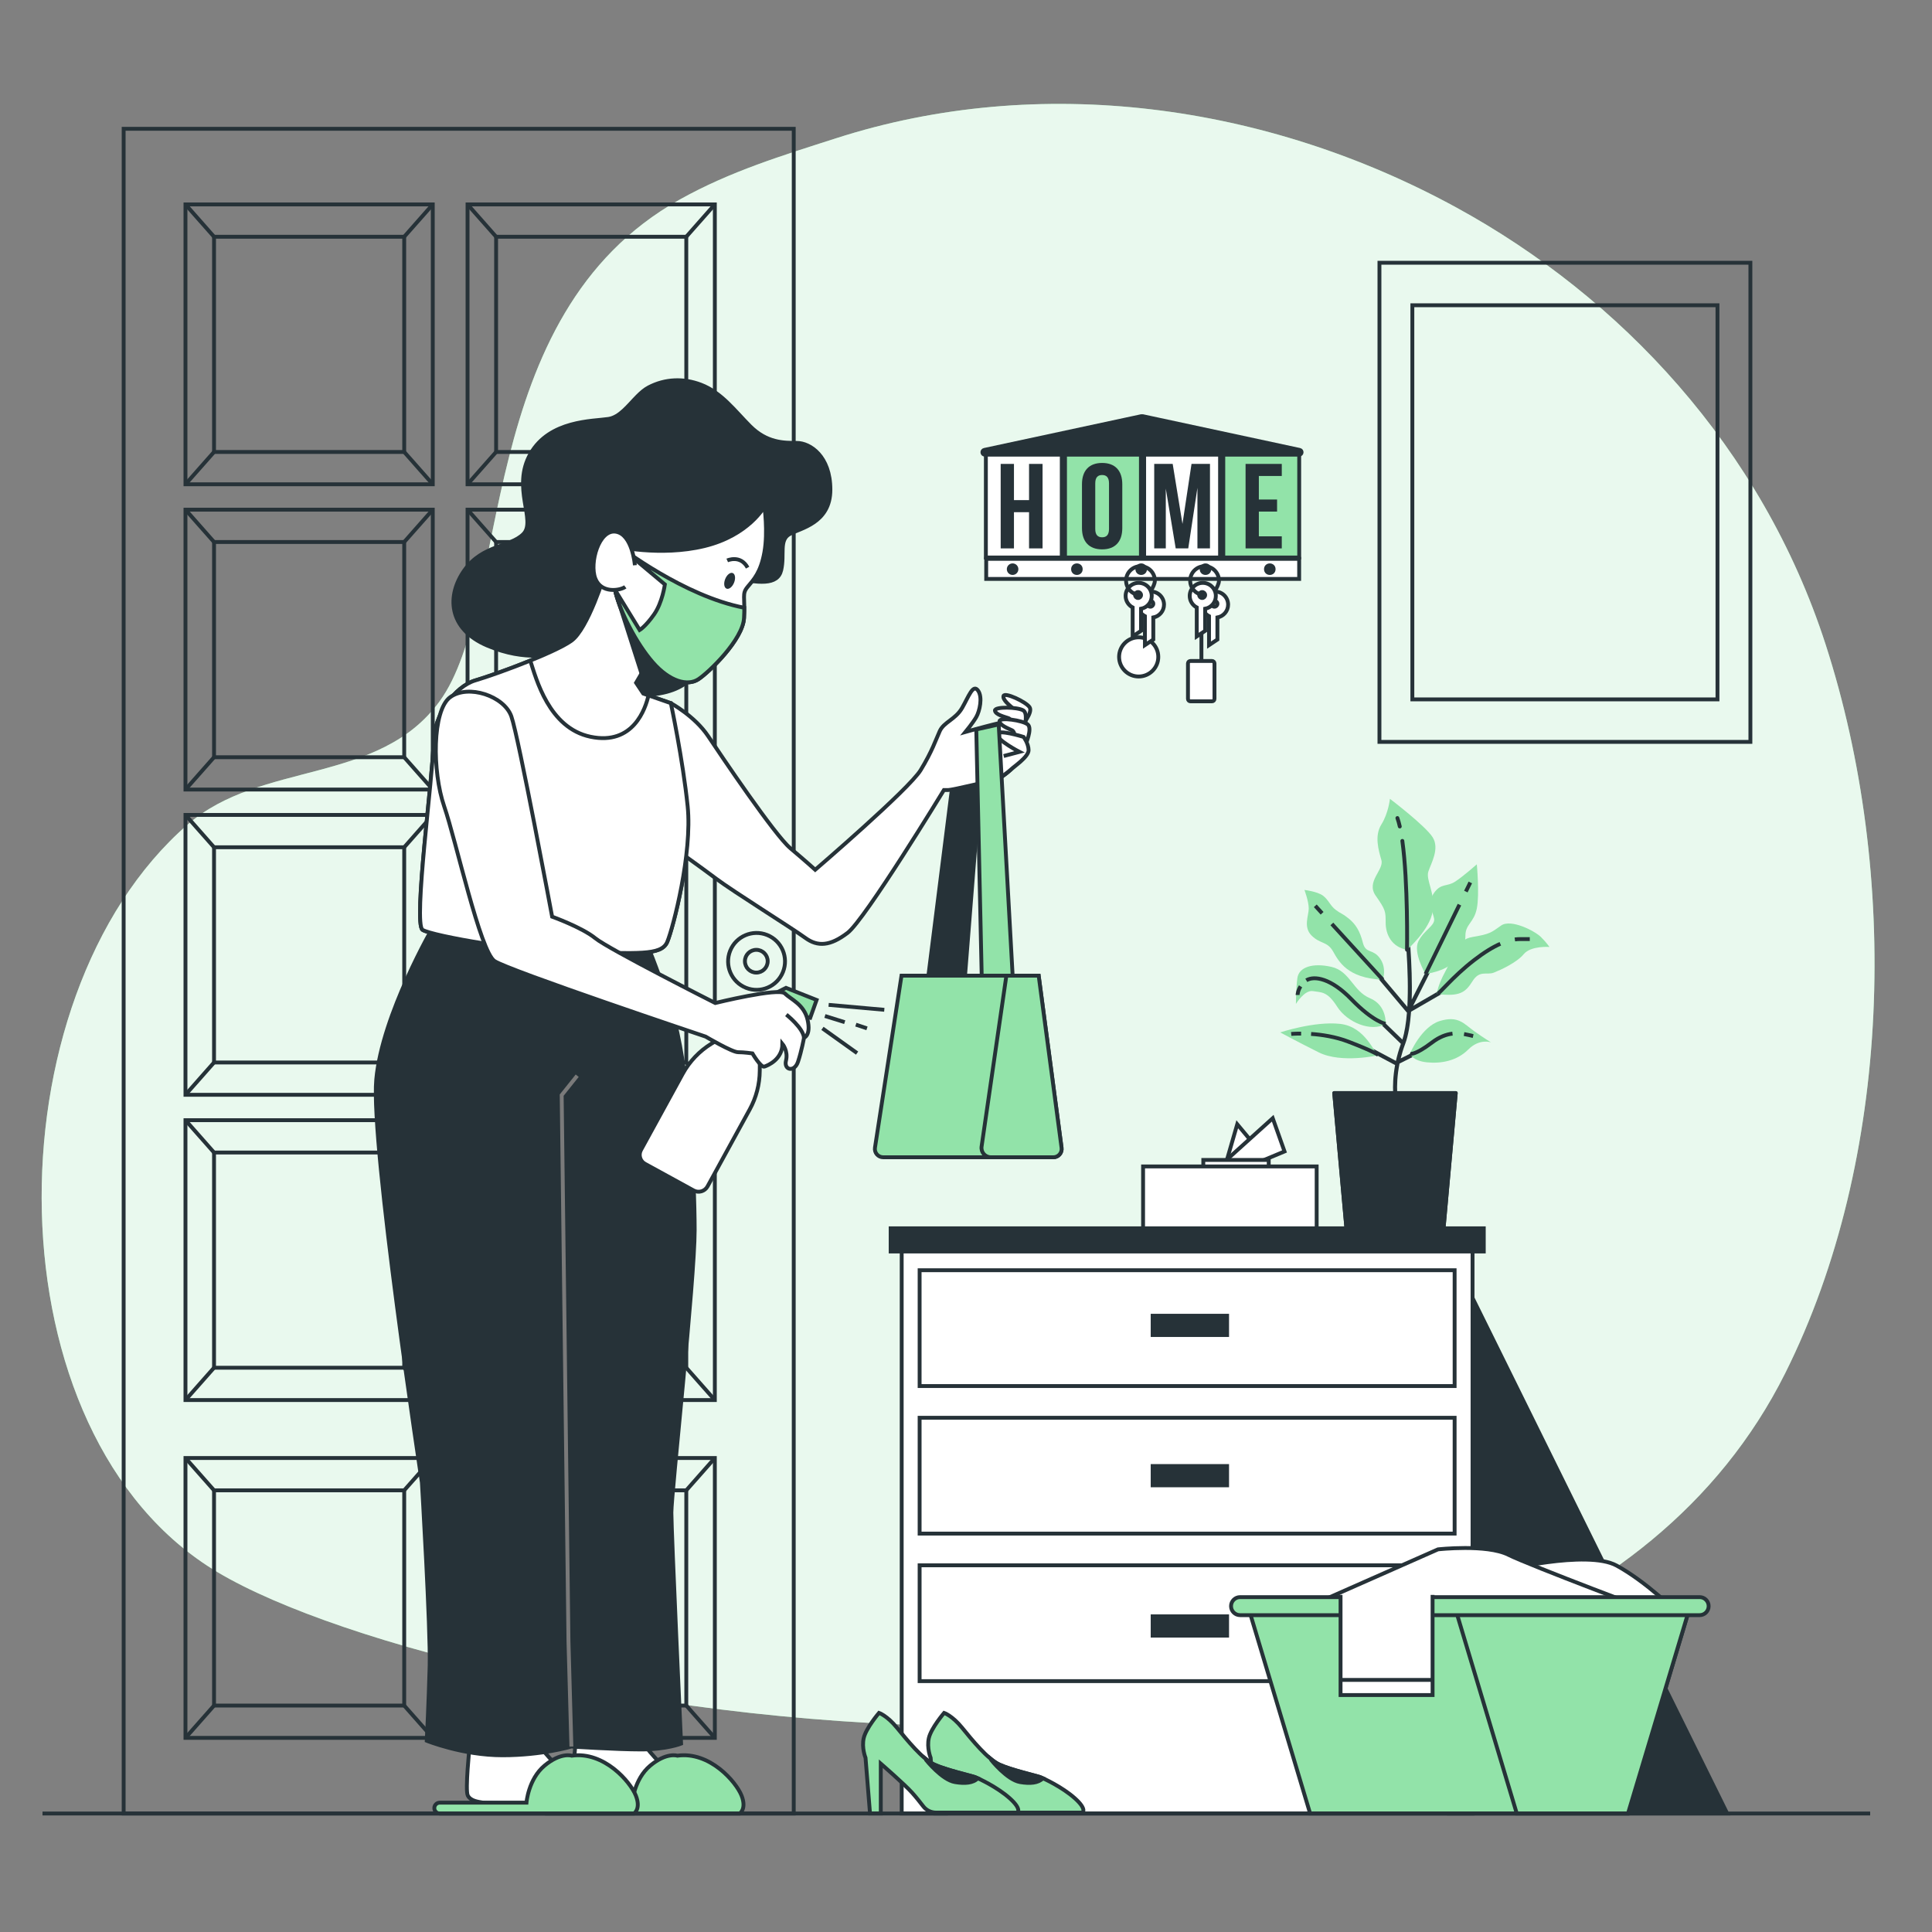<?xml version="1.0" encoding="utf-8"?>
<!-- Generator: Adobe Illustrator 27.5.0, SVG Export Plug-In . SVG Version: 6.00 Build 0)  -->
<svg version="1.1" xmlns="http://www.w3.org/2000/svg" xmlns:xlink="http://www.w3.org/1999/xlink" x="0px" y="0px"
	 viewBox="0 0 500 500" style="enable-background:new 0 0 500 500;" xml:space="preserve">
<rect x="0" y="0" width="500" height="500" fill="#808080" stroke="none"/>
<g id="Background_Simple">
	<g>
		<path style="fill:#92E3A9;" d="M462.007,355.382c27.742-55.461,29.61-129.356,10.459-188.599
			c-16.489-51.008-53.181-89.911-95.561-113.078c-49.172-26.879-107.783-34.879-160.55-17.915
			c-13.883,4.463-27.396,8.55-40.483,15.88c-53.649,30.049-43.297,104.096-62.12,129.854c-15.836,21.671-46.118,15.281-65.21,31.887
			c-51.515,44.81-51.651,158.078,7.794,193.484C119.397,444.456,393.293,492.748,462.007,355.382z"/>
		<path style="opacity:0.8;fill:#FFFFFF;" d="M462.007,355.382c27.742-55.461,29.61-129.356,10.459-188.599
			c-16.489-51.008-53.181-89.911-95.561-113.078c-49.172-26.879-107.783-34.879-160.55-17.915
			c-13.883,4.463-27.396,8.55-40.483,15.88c-53.649,30.049-43.297,104.096-62.12,129.854c-15.836,21.671-46.118,15.281-65.21,31.887
			c-51.515,44.81-51.651,158.078,7.794,193.484C119.397,444.456,393.293,492.748,462.007,355.382z"/>
	</g>
</g>
<g id="Furniture">
	<g>
		<polygon style="fill:#FFFFFF;stroke:#263238;stroke-miterlimit:10;" points="317.147,301.496 320.198,290.958 325.744,297.613 		
			"/>
		<polygon style="fill:#FFFFFF;stroke:#263238;stroke-miterlimit:10;" points="315.24,302.15 329.383,289.394 332.433,297.991 
			322.45,302.15 		"/>
		<rect x="311.413" y="300.195" style="fill:#FFFFFF;stroke:#263238;stroke-miterlimit:10;" width="16.932" height="1.905"/>
		<rect x="295.827" y="301.873" style="fill:#FFFFFF;stroke:#263238;stroke-miterlimit:10;" width="44.925" height="16.362"/>
	</g>
	<g>
		<polygon style="fill:#FFFFFF;stroke:#263238;stroke-linecap:round;stroke-linejoin:round;stroke-miterlimit:10;" points="
			348.445,317.769 373.6,317.769 376.745,282.885 345.3,282.885 		"/>
		<g>
			<polygon style="fill:#263238;stroke:#263238;stroke-linecap:round;stroke-linejoin:round;stroke-miterlimit:10;" points="
				348.445,317.769 373.6,317.769 376.745,282.885 345.3,282.885 			"/>
		</g>
		<path style="fill:#263238;" d="M377.101,254.326c-0.145-0.251-0.467-0.338-0.719-0.192l-10.671,6.177l5.53-10.949
			c0.131-0.26,0.027-0.576-0.233-0.707c-0.259-0.131-0.576-0.026-0.707,0.232l-4.954,9.809c0.276-8.873-0.777-19.301-1.335-24.823
			c-0.19-1.876-0.327-3.232-0.327-3.687c0-0.291-0.236-0.526-0.526-0.526s-0.526,0.236-0.526,0.526c0,0.507,0.132,1.814,0.332,3.793
			c0.597,5.904,1.764,17.467,1.255,26.591l-9.649-11.458c-0.188-0.222-0.52-0.251-0.742-0.063c-0.222,0.187-0.251,0.519-0.064,0.742
			l10.275,12.202c0.006,0.007,0.014,0.009,0.02,0.015c0.008,0.009,0.013,0.02,0.021,0.028c0.011,0.011,0.026,0.014,0.038,0.024
			c-0.212,2.667-0.588,5.071-1.19,6.987l-7.644-7.398c-0.209-0.202-0.542-0.197-0.744,0.012c-0.202,0.209-0.197,0.542,0.012,0.744
			l7.996,7.738c-0.556,1.529-0.973,2.999-1.277,4.387l-0.032,0.016l-9.393-5.01c-0.257-0.136-0.576-0.04-0.712,0.217
			c-0.137,0.257-0.04,0.575,0.217,0.712l9.633,5.137c0.021,0.011,0.044,0.017,0.066,0.025c-0.537,2.915-0.597,5.414-0.503,7.259
			c0.014,0.281,0.247,0.5,0.525,0.5c0.009,0,0.018,0,0.027,0c0.29-0.015,0.514-0.262,0.499-0.553
			c-0.096-1.902-0.022-4.526,0.601-7.59l8.259-4.13c0.26-0.13,0.366-0.446,0.235-0.706c-0.13-0.26-0.446-0.365-0.706-0.236
			l-7.493,3.747c0.294-1.192,0.673-2.441,1.157-3.733c0.817-2.179,1.291-5.092,1.533-8.355l11.723-6.787
			C377.16,254.9,377.246,254.578,377.101,254.326z"/>
		<path style="fill:#92E3A9;" d="M364.135,245.807c0,0,5.898-5.161,6.636-9.953c0.737-4.792-1.843-8.11-1.106-10.322
			c0.737-2.212,2.949-5.898,1.106-8.847c-1.843-2.949-11.059-9.954-11.059-9.954s-0.369,3.687-2.212,6.636
			c-1.843,2.949-0.737,6.636,0,9.216c0.737,2.58-4.055,5.53-1.475,9.216c2.581,3.686,2.581,4.055,2.581,7.004
			C358.606,241.752,360.08,245.07,364.135,245.807z"/>
		<path style="fill:#92E3A9;" d="M357.868,253.549c0,0,1.106-2.949-0.737-5.53c-1.843-2.58-3.686-1.106-4.424-4.055
			c-0.737-2.949-1.843-4.792-3.686-6.267c-1.843-1.475-1.843-1.106-3.318-2.212c-1.475-1.106-1.843-2.581-3.318-3.686
			c-1.475-1.106-4.792-1.475-4.792-1.475s1.106,2.949,1.106,4.792c0,1.843-1.475,4.792,0.737,7.004
			c2.212,2.212,4.055,1.475,5.53,4.055C346.441,248.756,348.652,253.18,357.868,253.549z"/>
		<path style="fill:#92E3A9;" d="M358.606,264.977c0,0,0.369-4.792-4.055-6.636c-4.424-1.843-5.161-7.004-9.953-8.11
			c-4.792-1.106-8.479,0-8.847,2.949c-0.369,2.949-0.369,6.636-0.369,6.636s2.212-3.686,4.424-3.318
			c2.212,0.369,3.686,0,6.267,4.055C348.652,264.608,354.919,267.189,358.606,264.977z"/>
		<path style="fill:#92E3A9;" d="M356.763,273.087c-1.106-0.369-3.318-7.373-9.953-8.11c-6.636-0.737-15.483,2.212-15.483,2.212
			s4.055,2.212,9.953,5.161C347.178,275.299,356.763,273.087,356.763,273.087z"/>
		<path style="fill:#92E3A9;" d="M364.873,272.718c0,0,2.949-7.004,7.742-8.479c4.792-1.475,6.267,0.737,8.847,2.581
			s4.424,2.949,4.424,2.949s-2.949-1.106-5.898,1.843c-2.949,2.949-7.004,3.686-10.691,3.318
			C365.61,274.562,364.873,272.718,364.873,272.718z"/>
		<path style="fill:#92E3A9;" d="M371.877,257.235c0,0,0-1.843,2.212-5.898c2.212-4.055,2.581-8.11,7.004-8.848
			c4.424-0.737,4.792-1.106,7.373-2.949s8.847,1.475,10.322,2.949c1.475,1.475,2.212,2.581,2.212,2.581s-4.792-0.369-6.636,1.843
			c-1.843,2.212-5.898,4.055-7.742,4.792c-1.843,0.737-3.686-0.737-5.53,2.212C379.25,256.867,377.775,257.973,371.877,257.235z"/>
		<path style="fill:#92E3A9;" d="M368.928,252.074c0,0-3.318-5.53-1.843-8.479c1.475-2.949,4.424-4.055,4.055-5.898
			c-0.369-1.843-1.843-4.055,0-6.636c1.843-2.58,3.318-1.475,5.53-2.949c2.212-1.475,5.53-4.424,5.53-4.424s0.737,7.742,0,11.428
			c-0.737,3.686-2.949,4.055-2.949,7.004c0,2.949-1.474,4.792-3.318,7.004C374.089,251.337,368.928,252.074,368.928,252.074z"/>
		<g>
			<line style="fill:none;stroke:#263238;stroke-miterlimit:10;" x1="342.157" y1="236.353" x2="340.395" y2="234.425"/>
			<line style="fill:none;stroke:#263238;stroke-miterlimit:10;" x1="357.868" y1="253.549" x2="344.684" y2="239.119"/>
			<path style="fill:none;stroke:#263238;stroke-linecap:round;stroke-linejoin:round;stroke-miterlimit:10;" d="M362.262,213.892
				c-0.186-0.818-0.391-1.552-0.616-2.183"/>
			<path style="fill:none;stroke:#263238;stroke-linecap:round;stroke-linejoin:round;stroke-miterlimit:10;" d="M364.135,245.807
				c0,0,0.297-17.38-1.212-28.185"/>
			<line style="fill:none;stroke:#263238;stroke-miterlimit:10;" x1="379.363" y1="230.735" x2="380.516" y2="228.379"/>
			<line style="fill:none;stroke:#263238;stroke-miterlimit:10;" x1="368.928" y1="252.074" x2="377.707" y2="234.122"/>
			<path style="fill:none;stroke:#263238;stroke-miterlimit:10;" d="M392.044,243.125c0.461-0.063,0.892-0.09,1.295-0.09
				c2.565,0,2.565,0,2.565,0"/>
			<path style="fill:none;stroke:#263238;stroke-miterlimit:10;" d="M371.877,257.235c0.578,0.09,3.875-4.307,9.554-8.704
				c2.709-2.097,4.96-3.445,6.851-4.28"/>
			<path style="fill:none;stroke:#263238;stroke-miterlimit:10;" d="M336.588,255.267c-0.773,1.211-0.773,2.241-0.773,2.241"/>
			<path style="fill:none;stroke:#263238;stroke-miterlimit:10;" d="M358.606,264.977c0,0-3.189-0.507-8.868-6.37
				c-5.279-5.449-9.608-6.15-11.663-4.897"/>
			<path style="fill:none;stroke:#263238;stroke-miterlimit:10;" d="M378.893,267.61c0.885,0.148,1.673,0.366,2.355,0.524"/>
			<path style="fill:none;stroke:#263238;stroke-miterlimit:10;" d="M364.873,272.718c0,0,1.17,0.545,5.75-2.936
				c1.933-1.469,3.703-2.09,5.282-2.275"/>
			<path style="fill:none;stroke:#263238;stroke-miterlimit:10;" d="M336.731,267.495c-1.585-0.005-2.565,0.089-2.565,0.089"/>
			<path style="fill:none;stroke:#263238;stroke-miterlimit:10;" d="M356.763,273.087c0,0-0.613-0.74-7.757-3.488
				c-3.405-1.31-6.935-1.829-9.697-2.013"/>
		</g>
	</g>
	<polygon style="fill:#263238;stroke:#263238;stroke-miterlimit:10;" points="447,469.333 375,323.574 375,469.333 	"/>
	<g>
		<rect x="233.357" y="321.241" style="fill:#FFFFFF;stroke:#263238;stroke-miterlimit:10;" width="147.736" height="148.093"/>
		<rect x="237.996" y="328.734" style="fill:#FFFFFF;stroke:#263238;stroke-miterlimit:10;" width="138.458" height="29.975"/>
		<rect x="237.996" y="366.918" style="fill:#FFFFFF;stroke:#263238;stroke-miterlimit:10;" width="138.458" height="29.975"/>
		<rect x="237.996" y="405.1" style="fill:#FFFFFF;stroke:#263238;stroke-miterlimit:10;" width="138.458" height="29.975"/>
		<rect x="230.5" y="317.885" style="fill:#263238;stroke:#263238;stroke-miterlimit:10;" width="153.5" height="6"/>
		<rect x="298.303" y="340.511" style="fill:#263238;stroke:#263238;stroke-miterlimit:10;" width="19.27" height="4.996"/>
		<rect x="298.303" y="379.407" style="fill:#263238;stroke:#263238;stroke-miterlimit:10;" width="19.27" height="4.996"/>
		<rect x="298.303" y="418.304" style="fill:#263238;stroke:#263238;stroke-miterlimit:10;" width="19.27" height="4.996"/>
	</g>
	<g>
		<path style="fill:#92E3A9;stroke:#263238;stroke-miterlimit:10;" d="M244.337,443.298c0,0-3.371,3.952-3.952,6.509
			c-0.581,2.557,0.465,5.114,0.465,5.114l1.162,14.412h2.789v-11.507c0,0,6.857,2.789,8.833,4.998
			c1.019,1.138,2.593,3.624,3.371,4.64c0.79,1.032,4.163,1.636,5.463,1.636h17.667c0,0,1.279-0.814-1.976-3.719
			s-8.02-5.114-8.95-5.463c-0.93-0.349-7.555-1.86-10.577-3.254c-3.022-1.395-7.09-6.392-9.647-9.531
			C246.429,443.996,244.337,443.298,244.337,443.298z"/>
		<path style="fill:#263238;stroke:#263238;stroke-miterlimit:10;" d="M269.907,460.216c-0.308-0.139-0.553-0.243-0.698-0.297
			c-0.93-0.349-7.555-1.86-10.577-3.254c-0.666-0.307-1.385-0.797-2.125-1.397l0.033,0.234c0,0,4.068,5.114,7.439,5.695
			C266.593,461.648,268.705,461.456,269.907,460.216z"/>
	</g>
	<g>
		<path style="fill:#92E3A9;stroke:#263238;stroke-miterlimit:10;" d="M227.484,443.298c0,0-3.371,3.952-3.952,6.509
			c-0.581,2.557,0.465,5.114,0.465,5.114l1.162,14.412h2.79v-12.901c0,0,6.16,5.346,8.136,7.555
			c1.019,1.138,2.068,2.462,2.846,3.478c0.791,1.032,2.013,1.636,3.313,1.636h21.038c0,0,1.279-0.814-1.976-3.719
			c-3.254-2.906-8.02-5.114-8.95-5.463c-0.93-0.349-7.555-1.86-10.577-3.254c-3.022-1.395-7.09-6.392-9.647-9.531
			C229.576,443.996,227.484,443.298,227.484,443.298z"/>
		<path style="fill:#263238;stroke:#263238;stroke-miterlimit:10;" d="M253.054,460.216c-0.309-0.139-0.554-0.243-0.698-0.297
			c-0.93-0.349-7.555-1.86-10.577-3.254c-0.666-0.307-1.385-0.797-2.126-1.397l0.033,0.234c0,0,4.068,5.114,7.439,5.695
			C249.74,461.648,251.852,461.456,253.054,460.216z"/>
	</g>
	<g>
		<g>
			<g>
				<path style="fill:#FFFFFF;stroke:#263238;stroke-miterlimit:10;" d="M388.263,406.576c0,0,22.415-5.604,30.12-1.401
					c7.705,4.203,15.41,11.908,15.41,11.908h-35.724L388.263,406.576z"/>
				<path style="fill:#FFFFFF;stroke:#263238;stroke-miterlimit:10;" d="M342.031,414.282l30.121-13.309
					c0,0,12.609-1.401,18.212,1.401c5.604,2.802,39.227,15.41,39.227,15.41l-91.062,0.7L342.031,414.282z"/>
			</g>
			<polygon style="fill:#92E3A9;stroke:#263238;stroke-miterlimit:10;" points="421.324,469.333 339.06,469.333 323.065,416 
				437.32,416 			"/>
			<polygon style="fill:#92E3A9;stroke:#263238;stroke-miterlimit:10;" points="376.546,416 392.542,469.333 421.324,469.333 
				437.32,416 			"/>
			<path style="fill:#92E3A9;stroke:#263238;stroke-miterlimit:10;" d="M439.866,418H320.925c-1.289,0-2.333-1.045-2.333-2.333l0,0
				c0-1.289,1.045-2.333,2.333-2.333h118.941c1.289,0,2.333,1.045,2.333,2.333l0,0C442.199,416.955,441.155,418,439.866,418z"/>
		</g>
		<polyline style="fill:#FFFFFF;stroke:#263238;stroke-miterlimit:10;" points="346.935,412.761 346.935,438.678 370.751,438.678 
			370.751,412.761 		"/>
		<line style="fill:none;stroke:#263238;stroke-miterlimit:10;" x1="346.9" y1="434.762" x2="370.695" y2="434.762"/>
	</g>
</g>
<g id="Keys">
	<g>
		<path style="fill:#263238;stroke:#263238;stroke-miterlimit:10;" d="M295.417,107.695l-40.68,8.743
			c-0.728,0.156-0.615,1.229,0.131,1.229h81.359c0.745,0,0.859-1.072,0.131-1.229l-40.68-8.743
			C295.592,107.676,295.503,107.676,295.417,107.695z"/>
		<g>
			<rect x="255.227" y="144.63" style="fill:#FFFFFF;stroke:#263238;stroke-miterlimit:10;" width="80.994" height="5.198"/>
			<g>
				<path style="fill:#FFFFFF;stroke:#263238;stroke-miterlimit:10;" d="M299.763,170.006c0,2.801-2.271,5.072-5.072,5.072
					c-2.801,0-5.072-2.271-5.072-5.072c0-2.801,2.271-5.072,5.072-5.072C297.492,164.934,299.763,167.204,299.763,170.006z"/>
				<path style="fill:#FFFFFF;stroke:#263238;stroke-miterlimit:10;" d="M297.865,153.097c-1.868,0-3.381,1.514-3.381,3.381
					c0,1.302,0.744,2.419,1.822,2.984v7.494l2.169-1.446v-5.712c1.575-0.288,2.771-1.661,2.771-3.32
					C301.247,154.611,299.733,153.097,297.865,153.097z M297.707,157.014c-0.424,0-0.768-0.344-0.768-0.768s0.344-0.768,0.768-0.768
					c0.424,0,0.768,0.344,0.768,0.768S298.131,157.014,297.707,157.014z"/>
				<path style="fill:#FFFFFF;stroke:#263238;stroke-miterlimit:10;" d="M294.691,150.844c-1.867,0-3.381,1.514-3.381,3.381
					c0,1.302,0.744,2.419,1.822,2.984v7.494l2.169-1.446v-5.712c1.575-0.288,2.771-1.661,2.771-3.32
					C298.072,152.358,296.558,150.844,294.691,150.844z M294.532,154.762c-0.424,0-0.768-0.344-0.768-0.768
					c0-0.424,0.344-0.768,0.768-0.768c0.424,0,0.768,0.344,0.768,0.768C295.301,154.418,294.957,154.762,294.532,154.762z"/>
				<path style="fill:none;stroke:#263238;stroke-miterlimit:10;" d="M295.151,153.993c-2.057,0-3.725-1.668-3.725-3.725
					s1.668-3.725,3.725-3.725s3.725,1.668,3.725,3.725c0,0.783-0.541,1.861-0.953,2.461"/>
			</g>
			<circle style="fill:#263238;stroke:#263238;stroke-miterlimit:10;" cx="295.341" cy="147.302" r="0.994"/>
			<g>
				<path style="fill:#FFFFFF;stroke:#263238;stroke-miterlimit:10;" d="M314.454,153.097c-1.868,0-3.381,1.514-3.381,3.381
					c0,1.302,0.744,2.419,1.822,2.984v7.494l2.169-1.446v-5.712c1.575-0.288,2.771-1.661,2.771-3.32
					C317.836,154.611,316.322,153.097,314.454,153.097z M314.296,157.014c-0.424,0-0.768-0.344-0.768-0.768s0.344-0.768,0.768-0.768
					c0.424,0,0.768,0.344,0.768,0.768S314.72,157.014,314.296,157.014z"/>
				<line style="fill:#FFFFFF;stroke:#263238;stroke-miterlimit:10;" x1="310.928" y1="154.061" x2="310.928" y2="172.698"/>
				<path style="fill:#FFFFFF;stroke:#263238;stroke-miterlimit:10;" d="M313.664,181.504h-5.576c-0.355,0-0.643-0.288-0.643-0.643
					v-9.16c0-0.355,0.288-0.643,0.643-0.643h5.576c0.355,0,0.642,0.288,0.642,0.643v9.16
					C314.307,181.217,314.019,181.504,313.664,181.504z"/>
				<path style="fill:#FFFFFF;stroke:#263238;stroke-miterlimit:10;" d="M311.28,150.844c-1.868,0-3.381,1.514-3.381,3.381
					c0,1.302,0.744,2.419,1.822,2.984v7.494l2.169-1.446v-5.712c1.575-0.288,2.771-1.661,2.771-3.32
					C314.661,152.358,313.147,150.844,311.28,150.844z M311.122,154.762c-0.424,0-0.768-0.344-0.768-0.768
					c0-0.424,0.344-0.768,0.768-0.768c0.424,0,0.768,0.344,0.768,0.768C311.89,154.418,311.546,154.762,311.122,154.762z"/>
				<path style="fill:none;stroke:#263238;stroke-miterlimit:10;" d="M311.74,153.993c-2.057,0-3.725-1.668-3.725-3.725
					s1.668-3.725,3.725-3.725s3.725,1.668,3.725,3.725c0,0.783-0.541,1.861-0.953,2.461"/>
			</g>
			<circle style="fill:#263238;stroke:#263238;stroke-miterlimit:10;" cx="311.981" cy="147.302" r="0.994"/>
			<circle style="fill:#263238;stroke:#263238;stroke-miterlimit:10;" cx="328.622" cy="147.302" r="0.994"/>
			<circle style="fill:#263238;stroke:#263238;stroke-miterlimit:10;" cx="278.7" cy="147.302" r="0.994"/>
			<path style="fill:#263238;stroke:#263238;stroke-miterlimit:10;" d="M263.055,147.302c0-0.549-0.445-0.995-0.994-0.995
				c-0.549,0-0.995,0.445-0.995,0.995c0,0.549,0.445,0.994,0.995,0.994C262.609,148.296,263.055,147.851,263.055,147.302z"/>
			<rect x="255.143" y="117.667" style="fill:#FFFFFF;stroke:#263238;stroke-miterlimit:10;" width="19.645" height="26.614"/>
			<rect x="275.624" y="117.667" style="fill:#92E3A9;stroke:#263238;stroke-miterlimit:10;" width="19.645" height="26.614"/>
			<rect x="296.105" y="117.667" style="fill:#FFFFFF;stroke:#263238;stroke-miterlimit:10;" width="19.645" height="26.614"/>
			<rect x="316.587" y="117.667" style="fill:#92E3A9;stroke:#263238;stroke-miterlimit:10;" width="19.645" height="26.614"/>
			<g>
				<path style="fill:#263238;" d="M262.412,141.925h-3.436v-21.866h3.436v9.371h3.905v-9.371h3.498v21.866h-3.498v-9.371h-3.905
					V141.925z"/>
			</g>
			<g>
				<path style="fill:#263238;" d="M280.015,125.307c0-3.498,1.843-5.497,5.216-5.497c3.374,0,5.216,1.999,5.216,5.497v11.37
					c0,3.499-1.842,5.498-5.216,5.498c-3.373,0-5.216-1.999-5.216-5.498V125.307z M283.451,136.896c0,1.562,0.687,2.155,1.78,2.155
					c1.094,0,1.78-0.593,1.78-2.155v-11.807c0-1.562-0.686-2.156-1.78-2.156c-1.093,0-1.78,0.594-1.78,2.156V136.896z"/>
			</g>
			<g>
				<path style="fill:#263238;" d="M306.021,135.583l2.343-15.525h4.779v21.866h-3.249v-15.681l-2.374,15.681h-3.249l-2.562-15.462
					v15.462h-2.998v-21.866h4.779L306.021,135.583z"/>
			</g>
			<g>
				<path style="fill:#263238;" d="M325.789,129.274h4.716v3.123h-4.716v6.404h5.934v3.124h-9.37v-21.866h9.37v3.124h-5.934V129.274
					z"/>
			</g>
		</g>
	</g>
</g>
<g id="Picture">
	<rect x="357" y="68" style="fill:none;stroke:#263238;stroke-miterlimit:10;" width="96" height="124"/>
	<rect x="365.516" y="79" style="fill:none;stroke:#263238;stroke-miterlimit:10;" width="78.968" height="102"/>
</g>
<g id="Door">
	<g>
		<rect x="32" y="33.333" style="fill:none;stroke:#263238;stroke-miterlimit:10;" width="173.418" height="436"/>
		
			<ellipse transform="matrix(0.373 -0.928 0.928 0.373 -108.061 337.661)" style="fill:none;stroke:#263238;stroke-miterlimit:10;" cx="195.731" cy="248.761" rx="7.363" ry="7.363"/>
		<path style="fill:none;stroke:#263238;stroke-miterlimit:10;" d="M198.676,248.761c0-1.627-1.319-2.945-2.945-2.945
			s-2.945,1.318-2.945,2.945c0,1.626,1.319,2.945,2.945,2.945S198.676,250.387,198.676,248.761z"/>
		<g>
			<rect x="48" y="52.904" style="fill:none;stroke:#263238;stroke-miterlimit:10;" width="64" height="72.429"/>
			<rect x="55.392" y="61.27" style="fill:none;stroke:#263238;stroke-miterlimit:10;" width="49.217" height="55.699"/>
			<line style="fill:none;stroke:#263238;stroke-miterlimit:10;" x1="48" y1="52.904" x2="55.392" y2="61.27"/>
			<line style="fill:none;stroke:#263238;stroke-miterlimit:10;" x1="55.392" y1="116.968" x2="48" y2="125.333"/>
			<line style="fill:none;stroke:#263238;stroke-miterlimit:10;" x1="104.608" y1="116.968" x2="112" y2="125.333"/>
			<line style="fill:none;stroke:#263238;stroke-miterlimit:10;" x1="112" y1="52.904" x2="104.608" y2="61.27"/>
		</g>
		<g>
			<rect x="48" y="131.904" style="fill:none;stroke:#263238;stroke-miterlimit:10;" width="64" height="72.429"/>
			<rect x="55.392" y="140.27" style="fill:none;stroke:#263238;stroke-miterlimit:10;" width="49.217" height="55.699"/>
			<line style="fill:none;stroke:#263238;stroke-miterlimit:10;" x1="48" y1="131.904" x2="55.392" y2="140.27"/>
			<line style="fill:none;stroke:#263238;stroke-miterlimit:10;" x1="55.392" y1="195.968" x2="48" y2="204.333"/>
			<line style="fill:none;stroke:#263238;stroke-miterlimit:10;" x1="104.608" y1="195.968" x2="112" y2="204.333"/>
			<line style="fill:none;stroke:#263238;stroke-miterlimit:10;" x1="112" y1="131.904" x2="104.608" y2="140.27"/>
		</g>
		<g>
			<rect x="48" y="210.904" style="fill:none;stroke:#263238;stroke-miterlimit:10;" width="64" height="72.429"/>
			<rect x="55.392" y="219.27" style="fill:none;stroke:#263238;stroke-miterlimit:10;" width="49.217" height="55.699"/>
			<line style="fill:none;stroke:#263238;stroke-miterlimit:10;" x1="48" y1="210.904" x2="55.392" y2="219.27"/>
			<line style="fill:none;stroke:#263238;stroke-miterlimit:10;" x1="55.392" y1="274.968" x2="48" y2="283.333"/>
			<line style="fill:none;stroke:#263238;stroke-miterlimit:10;" x1="104.608" y1="274.968" x2="112" y2="283.333"/>
			<line style="fill:none;stroke:#263238;stroke-miterlimit:10;" x1="112" y1="210.904" x2="104.608" y2="219.27"/>
		</g>
		<g>
			<rect x="48" y="289.904" style="fill:none;stroke:#263238;stroke-miterlimit:10;" width="64" height="72.429"/>
			<rect x="55.392" y="298.27" style="fill:none;stroke:#263238;stroke-miterlimit:10;" width="49.217" height="55.699"/>
			<line style="fill:none;stroke:#263238;stroke-miterlimit:10;" x1="48" y1="289.904" x2="55.392" y2="298.27"/>
			<line style="fill:none;stroke:#263238;stroke-miterlimit:10;" x1="55.392" y1="353.968" x2="48" y2="362.333"/>
			<line style="fill:none;stroke:#263238;stroke-miterlimit:10;" x1="104.608" y1="353.968" x2="112" y2="362.333"/>
			<line style="fill:none;stroke:#263238;stroke-miterlimit:10;" x1="112" y1="289.904" x2="104.608" y2="298.27"/>
		</g>
		<g>
			<rect x="48" y="377.333" style="fill:none;stroke:#263238;stroke-miterlimit:10;" width="64" height="72.429"/>
			<rect x="55.392" y="385.698" style="fill:none;stroke:#263238;stroke-miterlimit:10;" width="49.217" height="55.699"/>
			<line style="fill:none;stroke:#263238;stroke-miterlimit:10;" x1="48" y1="377.333" x2="55.392" y2="385.698"/>
			<line style="fill:none;stroke:#263238;stroke-miterlimit:10;" x1="55.392" y1="441.397" x2="48" y2="449.762"/>
			<line style="fill:none;stroke:#263238;stroke-miterlimit:10;" x1="104.608" y1="441.397" x2="112" y2="449.762"/>
			<line style="fill:none;stroke:#263238;stroke-miterlimit:10;" x1="112" y1="377.333" x2="104.608" y2="385.698"/>
		</g>
		<g>
			<rect x="121" y="52.904" style="fill:none;stroke:#263238;stroke-miterlimit:10;" width="64" height="72.429"/>
			<rect x="128.392" y="61.27" style="fill:none;stroke:#263238;stroke-miterlimit:10;" width="49.217" height="55.699"/>
			<line style="fill:none;stroke:#263238;stroke-miterlimit:10;" x1="121" y1="52.904" x2="128.392" y2="61.27"/>
			<line style="fill:none;stroke:#263238;stroke-miterlimit:10;" x1="128.392" y1="116.968" x2="121" y2="125.333"/>
			<line style="fill:none;stroke:#263238;stroke-miterlimit:10;" x1="177.608" y1="116.968" x2="185" y2="125.333"/>
			<line style="fill:none;stroke:#263238;stroke-miterlimit:10;" x1="185" y1="52.904" x2="177.608" y2="61.27"/>
		</g>
		<g>
			<rect x="121" y="131.904" style="fill:none;stroke:#263238;stroke-miterlimit:10;" width="64" height="72.429"/>
			<rect x="128.392" y="140.27" style="fill:none;stroke:#263238;stroke-miterlimit:10;" width="49.217" height="55.699"/>
			<line style="fill:none;stroke:#263238;stroke-miterlimit:10;" x1="121" y1="131.904" x2="128.392" y2="140.27"/>
			<line style="fill:none;stroke:#263238;stroke-miterlimit:10;" x1="128.392" y1="195.968" x2="121" y2="204.333"/>
			<line style="fill:none;stroke:#263238;stroke-miterlimit:10;" x1="177.608" y1="195.968" x2="185" y2="204.333"/>
			<line style="fill:none;stroke:#263238;stroke-miterlimit:10;" x1="185" y1="131.904" x2="177.608" y2="140.27"/>
		</g>
		<g>
			<rect x="121" y="210.904" style="fill:none;stroke:#263238;stroke-miterlimit:10;" width="64" height="72.429"/>
			<rect x="128.392" y="219.27" style="fill:none;stroke:#263238;stroke-miterlimit:10;" width="49.217" height="55.699"/>
			<line style="fill:none;stroke:#263238;stroke-miterlimit:10;" x1="121" y1="210.904" x2="128.392" y2="219.27"/>
			<line style="fill:none;stroke:#263238;stroke-miterlimit:10;" x1="128.392" y1="274.968" x2="121" y2="283.333"/>
			<line style="fill:none;stroke:#263238;stroke-miterlimit:10;" x1="177.608" y1="274.968" x2="185" y2="283.333"/>
			<line style="fill:none;stroke:#263238;stroke-miterlimit:10;" x1="185" y1="210.904" x2="177.608" y2="219.27"/>
		</g>
		<g>
			<rect x="121" y="289.904" style="fill:none;stroke:#263238;stroke-miterlimit:10;" width="64" height="72.429"/>
			<rect x="128.392" y="298.27" style="fill:none;stroke:#263238;stroke-miterlimit:10;" width="49.217" height="55.699"/>
			<line style="fill:none;stroke:#263238;stroke-miterlimit:10;" x1="121" y1="289.904" x2="128.392" y2="298.27"/>
			<line style="fill:none;stroke:#263238;stroke-miterlimit:10;" x1="128.392" y1="353.968" x2="121" y2="362.333"/>
			<line style="fill:none;stroke:#263238;stroke-miterlimit:10;" x1="177.608" y1="353.968" x2="185" y2="362.333"/>
			<line style="fill:none;stroke:#263238;stroke-miterlimit:10;" x1="185" y1="289.904" x2="177.608" y2="298.27"/>
		</g>
		<g>
			<rect x="121" y="377.333" style="fill:none;stroke:#263238;stroke-miterlimit:10;" width="64" height="72.429"/>
			<rect x="128.392" y="385.698" style="fill:none;stroke:#263238;stroke-miterlimit:10;" width="49.217" height="55.699"/>
			<line style="fill:none;stroke:#263238;stroke-miterlimit:10;" x1="121" y1="377.333" x2="128.392" y2="385.698"/>
			<line style="fill:none;stroke:#263238;stroke-miterlimit:10;" x1="128.392" y1="441.397" x2="121" y2="449.762"/>
			<line style="fill:none;stroke:#263238;stroke-miterlimit:10;" x1="177.608" y1="441.397" x2="185" y2="449.762"/>
			<line style="fill:none;stroke:#263238;stroke-miterlimit:10;" x1="185" y1="377.333" x2="177.608" y2="385.698"/>
		</g>
	</g>
</g>
<g id="Character">
	<g>
		<path style="fill:#263238;stroke:#263238;stroke-miterlimit:10;" d="M164.963,102.551c-2.367,2.383-4.546,5.413-7.485,5.865
			c-4.035,0.621-15.21,0.31-20.176,9.002c-4.967,8.691,1.552,17.383-1.862,20.797c-3.415,3.414-10.554,2.794-15.21,9.312
			c-4.656,6.518-4.346,15.21,5.898,19.555c10.243,4.346,16.762,1.863,19.556,2.483c2.794,0.621,4.656,9.623,18.314,10.243
			c13.658,0.621,17.693-5.898,17.693-11.485c0-5.587,0.31-20.487,7.45-18.935c7.139,1.552,12.106,2.173,13.037-1.862
			c0.931-4.035-0.621-7.76,2.173-9.312c2.794-1.552,10.554-2.794,10.554-11.485c0-8.691-5.277-12.106-8.691-12.106
			c-3.414,0-7.759,0-12.104-4.344c-3.923-3.921-7.371-8.691-12.744-10.731c-4.481-1.701-9.25-1.528-13.504,0.708
			C166.829,100.799,165.882,101.626,164.963,102.551z"/>
		<g>
			<path style="fill:#FFFFFF;stroke:#263238;stroke-miterlimit:10;" d="M148.876,452.032c0,0-1.169,11.222-0.468,12.625
				s2.572,1.637,3.975,1.87s31.095,0,31.095,0s2.572-2.104-0.701-5.611c-3.273-3.507-10.755-3.273-13.093-5.845
				c-2.338-2.572-3.039-3.741-3.039-3.741L148.876,452.032z"/>
			<path style="fill:#92E3A9;stroke:#263238;stroke-miterlimit:10;" d="M175.296,454.37c0,0-2.806-0.935-7.014,2.572
				c-4.208,3.507-4.676,9.586-4.676,9.586h-22.445c-0.775,0-1.403,0.628-1.403,1.403l0,0c0,0.775,0.628,1.403,1.403,1.403h50.266
				c0,0,1.87-1.169,0.468-4.676C190.492,461.15,183.712,453.201,175.296,454.37z"/>
		</g>
		<g>
			<path style="fill:#FFFFFF;stroke:#263238;stroke-miterlimit:10;" d="M121.522,452.032c0,0-1.169,11.222-0.468,12.625
				s2.572,1.637,3.975,1.87c1.403,0.234,31.095,0,31.095,0s2.572-2.104-0.701-5.611c-3.273-3.507-10.755-3.273-13.093-5.845
				c-2.338-2.572-3.039-3.741-3.039-3.741L121.522,452.032z"/>
			<path style="fill:#92E3A9;stroke:#263238;stroke-miterlimit:10;" d="M147.941,454.37c0,0-2.805-0.935-7.014,2.572
				c-4.208,3.507-4.676,9.586-4.676,9.586h-22.445c-0.775,0-1.403,0.628-1.403,1.403l0,0c0,0.775,0.628,1.403,1.403,1.403h50.266
				c0,0,1.87-1.169,0.468-4.676C163.138,461.15,156.358,453.201,147.941,454.37z"/>
		</g>
		<g>
			<path style="fill:#263238;stroke:#263238;stroke-miterlimit:10;" d="M112.198,239.699c0,0-13.316,22.864-14.824,39.698
				c-1.507,16.834,11.809,104.269,11.809,104.269s2.261,37.939,2.01,47.486c-0.251,9.548-0.754,19.346-0.754,19.346
				s9.296,3.769,19.598,3.769c10.301,0,17.839-2.261,17.839-2.261s11.557,0.754,18.09,0.754s10.301-1.508,10.301-1.508
				s-2.512-54.772-2.512-59.797c0-5.025,6.03-60.049,6.03-73.114s-1.508-43.466-6.03-56.783
				c-4.523-13.316-6.281-17.085-6.281-17.085s-30.401-1.508-37.185-2.01C123.504,241.96,112.198,239.699,112.198,239.699z"/>
			<polyline style="fill:none;stroke:#7A7A7A;stroke-miterlimit:10;" points="149.383,278.392 145.363,283.417 147.122,424.87 
				147.876,452.005 			"/>
		</g>
		<path style="fill:#FFFFFF;stroke:#263238;stroke-miterlimit:10;" d="M156.547,148.459c0,0-4.346,14.279-8.691,17.383
			c-4.346,3.104-19.555,8.691-24.832,10.243c-5.277,1.552-10.864,9.002-10.864,16.451c0,7.45-5.277,46.561-2.794,48.113
			c2.483,1.552,26.695,5.898,40.973,5.898c14.279,0,20.797,0.931,22.349-2.794c1.552-3.725,6.519-22.97,5.277-35.076
			c-1.242-12.106-4.346-26.695-4.346-26.695l-7.139-2.483l-1.863-2.794l7.45-12.727c0,0-4.035-11.175-9.312-15.52
			C157.478,144.113,156.547,148.459,156.547,148.459z"/>
		<path style="fill:#263238;stroke:#263238;stroke-miterlimit:10;" d="M172.067,163.979c0,0-0.653-1.806-1.775-4.247l-10.111-12.901
			c-0.048-0.019-0.09-0.028-0.137-0.045l-0.704,6.639l6.678,20.887L172.067,163.979z"/>
		<g>
			<path style="fill:#FFFFFF;stroke:#263238;stroke-miterlimit:10;" d="M197.831,131.076c0,0-4.035,7.45-15.52,10.243
				c-11.485,2.794-23.28,0-23.28,0s-0.931,7.139,0.31,12.106c1.242,4.967,5.277,13.037,9.623,18.004
				c4.346,4.966,9.002,6.208,11.795,4.346c2.794-1.863,11.485-10.243,11.795-15.831c0.31-5.587-0.621-6.208,0.931-8.071
				c1.552-1.862,3.414-3.725,4.346-9.002C198.762,137.594,197.831,131.076,197.831,131.076z"/>
			<path style="fill:#92E3A9;stroke:#263238;stroke-miterlimit:10;" d="M192.622,157.285c-15.563-2.966-32.033-15.65-32.04-15.655
				l0,0l11.485,9.622c0,0-0.621,4.656-2.794,7.76c-2.173,3.104-3.725,4.035-3.725,4.035l-6.375-10.389
				c0.052,0.259,0.105,0.517,0.167,0.767c1.242,4.967,5.277,13.037,9.623,18.004c4.346,4.966,9.002,6.208,11.795,4.346
				c2.794-1.862,11.485-10.243,11.795-15.831C192.612,158.897,192.626,158.024,192.622,157.285z"/>
			<path style="fill:#263238;" d="M189.983,150.778c-0.442,1.116-1.317,1.815-1.955,1.563c-0.638-0.253-0.796-1.362-0.354-2.477
				c0.442-1.116,1.317-1.815,1.955-1.563C190.267,148.553,190.425,149.663,189.983,150.778z"/>
			<path style="fill:#FFFFFF;stroke:#263238;stroke-miterlimit:10;" d="M188.208,145.044c0,0,3.414-1.552,5.277,1.862"/>
			<path style="fill:#FFFFFF;stroke:#263238;stroke-miterlimit:10;" d="M164.307,146.286c0,0-0.621-8.07-4.967-8.691
				c-4.346-0.621-6.829,8.07-5.277,12.106c1.552,4.035,6.518,3.104,7.76,2.173"/>
		</g>
		<g>
			<polygon style="fill:#263238;stroke:#263238;stroke-miterlimit:10;" points="246.644,201.888 239.768,256.465 249.437,256.465 
				253.95,199.524 			"/>
			<path style="fill:#FFFFFF;stroke:#263238;stroke-miterlimit:10;" d="M173.619,181.982c0,0,6.201,3.36,9.639,8.517
				c3.438,5.157,17.189,25.569,21.272,29.007c4.083,3.438,6.446,5.587,6.446,5.587s24.28-20.842,27.288-25.784
				c3.008-4.942,3.868-7.735,4.942-10.099c1.074-2.364,4.083-3.008,5.801-6.016c1.719-3.008,2.793-6.231,4.082-4.512
				c1.289,1.719,0.43,5.372-0.43,6.876c-0.86,1.504-2.793,3.868-2.793,3.868s9.884-2.793,11.388-2.793
				c1.504,0,4.083,2.579,4.083,6.231c0,3.653-5.157,7.735-6.446,8.38c-1.289,0.645-12.462,3.223-13.537,3.223
				c-1.074,0-1.074,0-1.074,0s-20.412,33.52-24.925,36.957c-4.512,3.438-7.735,3.653-10.958,1.289
				c-3.223-2.364-18.694-12.033-22.991-15.256c-4.297-3.223-9.454-6.876-9.454-6.876s-2.578-17.189-3.223-25.784
				C172.085,186.202,170.856,181.845,173.619,181.982z"/>
			<path style="fill:#FFFFFF;stroke:#263238;stroke-miterlimit:10;" d="M264.295,187.99c0,0,3.089-3.559,2.164-4.959
				c-0.925-1.4-6.439-3.956-6.749-2.927c-0.309,1.029,1.707,2.532,2.406,3.191c0.699,0.659,0.061,2.038,0.061,2.038
				S261.085,187.473,264.295,187.99z"/>
			<path style="fill:#FFFFFF;stroke:#263238;stroke-miterlimit:10;" d="M264.861,189.279c0,0,1.4-4.5-0.01-5.41
				c-1.41-0.91-7.486-1.036-7.356,0.031c0.13,1.066,2.58,1.634,3.485,1.956c0.905,0.323,0.874,1.842,0.874,1.842
				S261.714,190.095,264.861,189.279z"/>
			<path style="fill:#FFFFFF;stroke:#263238;stroke-miterlimit:10;" d="M265.338,192.863c0,0,1.934-4.297,0.645-5.372
				c-1.289-1.074-7.306-1.934-7.306-0.859c0,1.074,2.364,1.934,3.223,2.364c0.859,0.43,0.645,1.934,0.645,1.934
				S262.115,193.293,265.338,192.863z"/>
			<path style="fill:#FFFFFF;stroke:#263238;stroke-miterlimit:10;" d="M259.751,195.657l4.082-1.074c0,0-5.801-3.008-5.801-4.512
				c0-1.504,6.876,0.645,6.876,0.645s1.289,1.719,1.289,3.438c0,1.719-3.868,4.297-4.512,4.942
				c-0.645,0.645-2.793,2.149-2.793,2.149"/>
			<g>
				<polygon style="fill:#92E3A9;stroke:#263238;stroke-miterlimit:10;" points="252.66,188.781 254.164,257.109 262.329,257.109 
					258.462,187.492 				"/>
				<g>
					<path style="fill:#92E3A9;stroke:#263238;stroke-miterlimit:10;" d="M233.308,252.5h35.5l5.926,44.562
						c0.172,1.291-0.833,2.438-2.135,2.438H228.57c-1.321,0-2.33-1.177-2.129-2.483L233.308,252.5z"/>
					<path style="fill:#92E3A9;stroke:#263238;stroke-miterlimit:10;" d="M260.449,252.5l-6.416,44.223
						c-0.212,1.465,0.924,2.777,2.404,2.777h16.161c1.303,0,2.307-1.147,2.135-2.438l-5.926-44.562H260.449z"/>
				</g>
			</g>
		</g>
		<path style="fill:#FFFFFF;stroke:#263238;stroke-miterlimit:10;" d="M177.965,208.677c-1.242-12.106-4.346-26.695-4.346-26.695
			l-5.793-2.015c-0.746,3.327-3.898,13.031-15.004,10.706c-10.78-2.256-14.067-15.036-15.588-19.708
			c-5.438,2.203-11.318,4.268-14.211,5.119c-5.277,1.552-10.864,9.002-10.864,16.451c0,7.45-5.277,46.561-2.794,48.113
			c2.483,1.552,26.695,5.898,40.973,5.898c14.279,0,20.797,0.931,22.349-2.794S179.206,220.783,177.965,208.677z"/>
		<g>
			<path style="fill:#FFFFFF;stroke:#263238;stroke-miterlimit:10;" d="M179.522,308.094l-12.589-6.898
				c-1.279-0.701-1.747-2.305-1.047-3.584l10.786-19.684c1.765-3.221,4.341-5.925,7.473-7.845l4.853-2.974l7.669,4.202l-0.042,5.82
				c-0.025,3.489-0.916,6.918-2.593,9.978l-10.925,19.938C182.405,308.326,180.801,308.794,179.522,308.094z"/>
			<g>
				<line style="fill:none;stroke:#263238;stroke-miterlimit:10;" x1="214.45" y1="260.056" x2="228.857" y2="261.337"/>
				<line style="fill:none;stroke:#263238;stroke-miterlimit:10;" x1="213.489" y1="262.938" x2="218.612" y2="264.539"/>
				<line style="fill:none;stroke:#263238;stroke-miterlimit:10;" x1="212.849" y1="266.139" x2="221.813" y2="272.543"/>
				<line style="fill:none;stroke:#263238;stroke-miterlimit:10;" x1="221.493" y1="265.179" x2="224.374" y2="266.139"/>
			</g>
			<polygon style="fill:#92E3A9;stroke:#263238;stroke-miterlimit:10;" points="200.546,257.1 203.414,255.654 211.334,258.789 
				209.684,263.409 204.239,262.419 199.289,258.459 			"/>
			<g>
				<path style="fill:#FFFFFF;stroke:#263238;stroke-miterlimit:10;" d="M142.889,237.234c0,0-8.691-46.561-10.554-51.838
					c-1.862-5.277-11.174-8.381-15.831-4.967c-4.656,3.415-4.656,19.245-1.552,28.247c3.104,9.002,9.312,37.559,13.037,40.042
					c3.725,2.483,54.631,19.555,54.631,19.555s6.829,4.035,8.381,4.035c1.552,0,3.725,0.31,3.725,0.31s2.173,3.725,3.104,3.414
					c0.931-0.31,4.656-1.862,4.656-5.898c0,0,1.552,1.862,0.931,4.346c-0.621,2.483,2.173,3.104,3.104,0.31
					c0.931-2.794,1.552-6.208,1.552-6.208s1.862-0.621,0.931-4.656c-0.931-4.035-4.346-5.277-5.898-6.829
					c-1.552-1.552-18.003,2.483-18.003,2.483s-27.626-13.968-31.04-16.762C150.649,240.028,142.889,237.234,142.889,237.234z"/>
				<path style="fill:none;stroke:#263238;stroke-miterlimit:10;" d="M203.5,262.584c0,0,4.362,3.423,4.574,6.001"/>
			</g>
		</g>
	</g>
</g>
<g id="Floor">
	<line style="fill:none;stroke:#263238;stroke-miterlimit:10;" x1="11" y1="469.333" x2="484" y2="469.333"/>
</g>
</svg>
